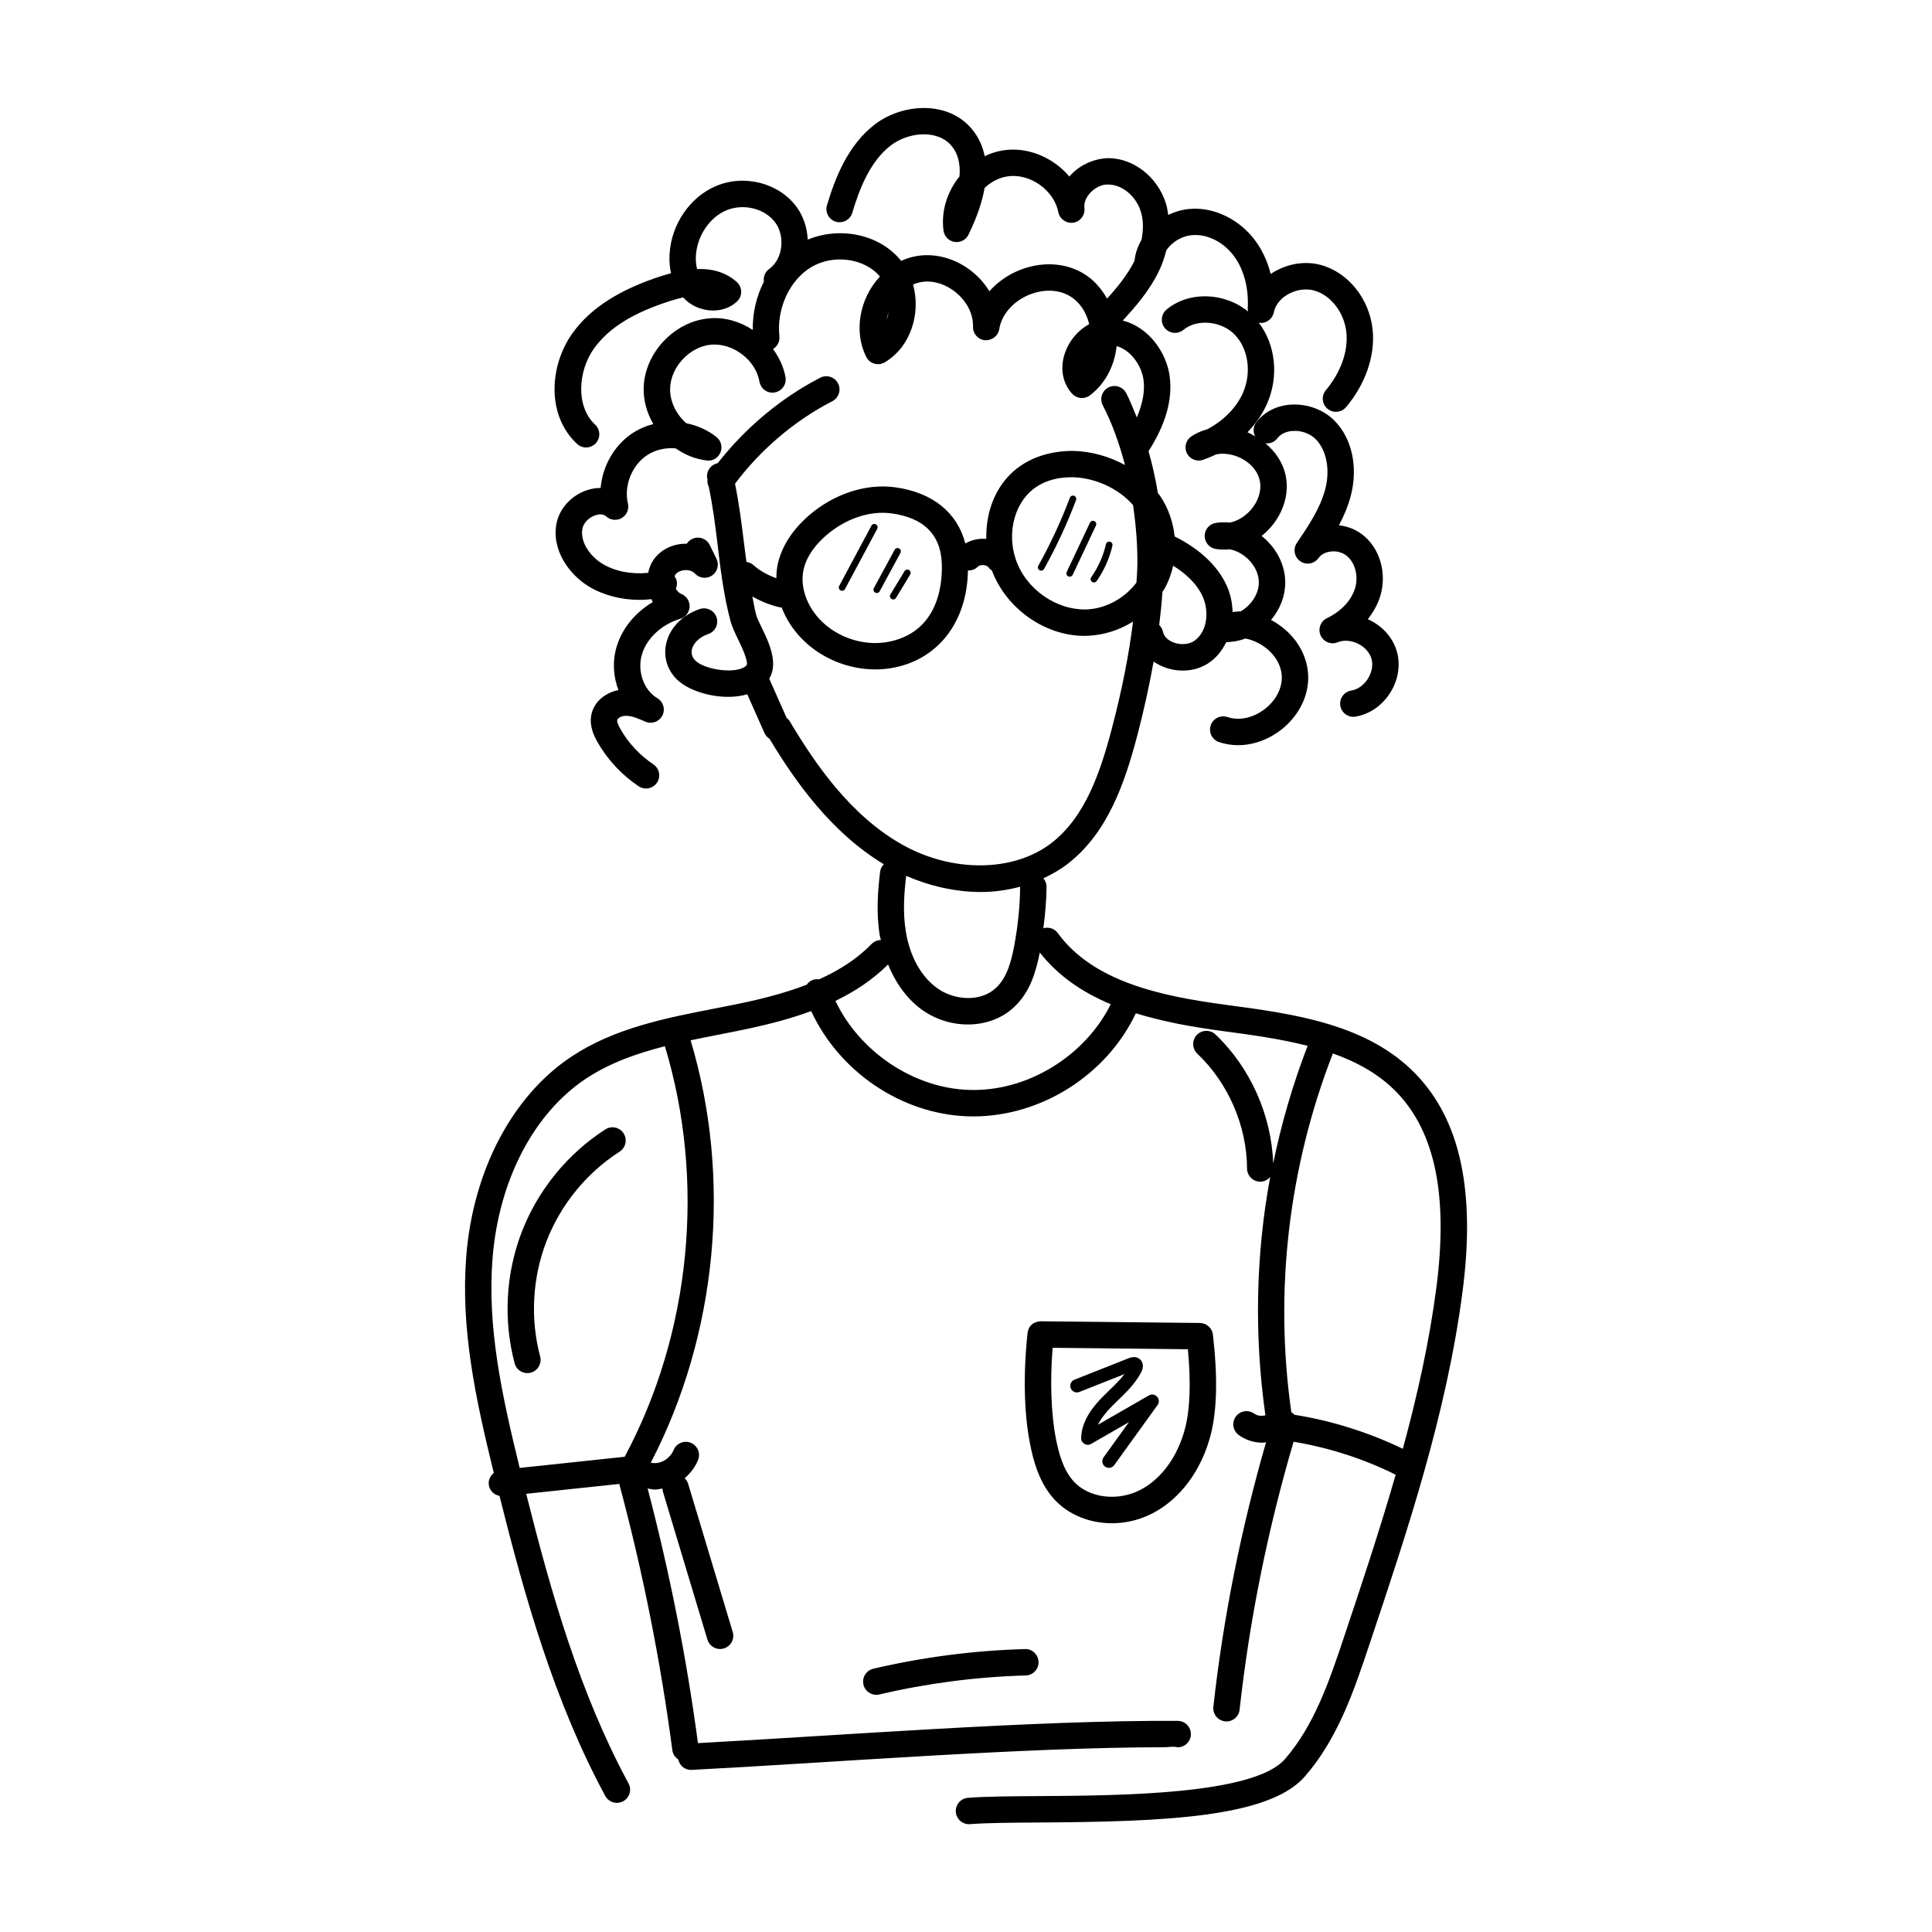 <?xml version="1.0" encoding="UTF-8"?>
<!-- Uploaded to: ICON Repo, www.iconrepo.com, Generator: ICON Repo Mixer Tools -->
<svg fill="#000000" width="800px" height="800px" version="1.1" viewBox="144 144 512 512" xmlns="http://www.w3.org/2000/svg">
 <g>
  <path d="m468.78 410.27c-17.598-2.332-35.16-6.246-44.473-19.012-0.891-1.223-2.418-1.664-3.797-1.266 0.473-3.703 0.805-7.363 0.836-11.027 0-0.852-0.34-1.598-0.848-2.199 2.262-1.062 4.473-2.305 6.543-3.914 10.406-8.098 14.953-21.039 18.32-33.816 1.867-7.09 3.242-13.543 4.356-19.715 2.324 1.621 5.094 2.387 7.703 2.387 4.906 0 9.086-2.5 11.543-7.519 1.715-0.07 3.426-0.332 5.07-0.98 4.75 0.898 9.367 4.934 9.648 9.887 0.18 3.231-1.539 6.555-4.602 8.883-3.066 2.316-6.727 3.082-9.785 2.043-1.84-0.602-3.82 0.363-4.438 2.188-0.625 1.832 0.355 3.82 2.184 4.441 1.633 0.555 3.344 0.828 5.074 0.828 9.793 0 19.121-8.75 18.551-18.777-0.309-5.519-3.656-11.074-9.832-14.418 2.41-2.844 3.758-6.328 3.769-9.867 0.012-4.441-2.07-8.793-5.723-11.938-0.176-0.156-0.355-0.309-0.539-0.449 4.785-3.781 7.668-10.047 6.348-16.152-0.711-3.277-2.664-6.164-5.352-8.402 1.184 0.129 2.402-0.293 3.168-1.316 1.16-1.543 3.031-1.887 4.043-1.953 2.301-0.184 4.644 0.691 6.144 2.199 2.844 2.875 3.84 8.016 2.543 13.094-1.32 5.164-4.488 9.855-7.559 14.391-1.078 1.594-0.668 3.746 0.906 4.84 1.574 1.102 3.734 0.711 4.848-0.855 0.852-1.203 2.262-1.578 3.027-1.688 1.566-0.254 3.203 0.148 4.34 1.031 2.348 1.824 3.301 5.519 2.266 8.789-1.016 3.199-3.711 6.039-7.398 7.805-1.707 0.82-2.457 2.844-1.688 4.578 0.77 1.73 2.789 2.535 4.523 1.816 1.594-0.648 3.555-0.52 5.363 0.363 1.816 0.887 3.125 2.352 3.594 4.019 0.469 1.66 0.117 3.594-0.969 5.297-1.086 1.703-2.688 2.844-4.402 3.121-1.906 0.309-3.203 2.113-2.891 4.019 0.32 1.957 2.195 3.211 4.019 2.883 3.676-0.602 7.019-2.883 9.172-6.266 2.156-3.375 2.812-7.375 1.809-10.953-0.996-3.535-3.644-6.766-7.715-8.617 1.465-1.812 2.574-3.82 3.25-5.945 2.625-8.293-1.922-17.93-10.891-18.922 1.32-2.496 2.449-5.141 3.172-7.969 1.922-7.523 0.258-15.09-4.348-19.75-5.527-5.578-15.859-6.023-20.75 0.465-0.832 1.105-0.883 2.531-0.293 3.688-0.625-0.348-1.203-0.75-1.883-1.027-0.051-0.02-0.102-0.039-0.152-0.062 2.227-2.262 4.008-4.844 5.234-7.652 3.16-7.25 2.203-15.582-2.227-21.395 0.039 0.008 0.066 0.031 0.105 0.035 1.844 0.258 3.512-0.977 3.879-2.766 0.883-4.301 6.363-6.957 10.648-5.801 4.488 1.223 8.105 5.953 8.594 11.246 0.461 4.977-1.523 10.504-5.445 15.172-1.242 1.477-1.051 3.684 0.426 4.926 1.465 1.234 3.68 1.062 4.93-0.43 5.113-6.082 7.688-13.488 7.059-20.309-0.766-8.234-6.41-15.367-13.723-17.355-4.098-1.129-9.035-0.473-13.312 2.379-0.809-3.184-2.129-6.109-3.922-8.602-4.172-5.809-11.102-9.238-17.598-8.625-1.984 0.168-3.879 0.734-5.625 1.582-0.172-1.125-0.355-2.246-0.707-3.312-2.277-6.832-8.473-11.664-15.062-11.738-4.07 0.059-8.055 2.012-10.445 4.879-4.262-5.078-11.148-8.027-17.746-6.914-1.645 0.281-3.215 0.793-4.691 1.512-0.504-2.527-1.562-4.996-3.418-7.211-6.375-7.641-18.449-6.777-25.723-1.188-7.203 5.535-10.547 14.352-12.656 21.414-0.555 1.844 0.5 3.801 2.352 4.352 1.855 0.52 3.801-0.5 4.352-2.359 1.809-6.047 4.602-13.551 10.215-17.863 4.609-3.531 12.355-4.34 16.094 0.121 1.695 2.031 2.394 4.715 2.102 8.105-3.223 4.004-4.945 9.227-4.223 14.383 0.211 1.531 1.406 2.738 2.934 2.973 1.539 0.23 3.031-0.559 3.691-1.953 1.102-2.324 3.34-7.039 4.258-12.367 1.641-1.543 3.668-2.652 5.875-3.019 5.973-1.02 12.492 3.5 13.664 9.457 0.363 1.84 2.102 3.035 3.981 2.781 1.859-0.293 3.152-2.008 2.93-3.875-0.215-1.785 0.805-3.219 1.434-3.922 1.301-1.449 3.234-2.453 4.941-2.309 3.602 0.039 7.18 2.965 8.508 6.957 0.762 2.277 0.785 4.93 0.262 7.66-0.992 1.723-1.672 3.606-1.867 5.586-1.855 3.738-4.602 7.082-7.285 10.035-1.516-2.723-3.574-5.051-6.184-6.625-8.016-4.844-18.93-2.211-24.992 4.668-4.707-7.758-14.785-12.023-23.371-8.055-5.875-7.273-16.477-9.086-24.777-5.625-0.141-3.098-1.098-6.082-2.84-8.516-4.609-6.438-13.816-8.91-21.414-5.711-6.957 2.91-11.926 10.195-12.359 18.129-0.098 1.742 0.039 3.422 0.383 4.988-0.613 0.164-1.242 0.348-1.883 0.547-11.496 3.594-19.43 8.637-24.262 15.41-5.922 8.297-7.074 21.523 1.262 29.293 1.398 1.309 3.613 1.242 4.945-0.176 1.32-1.414 1.242-3.629-0.176-4.949-5.273-4.914-4.43-14.363-0.332-20.109 3.965-5.555 10.527-9.621 20.652-12.785 1.059-0.336 2.062-0.602 3.012-0.812 3.648 4.074 10.43 4.731 14.289 1.074 1.477-1.395 1.461-3.758-0.059-5.141-2.711-2.445-6.176-3.586-10.531-3.457-0.277-1.039-0.387-2.227-0.316-3.5 0.289-5.227 3.613-10.188 8.078-12.062 4.586-1.906 10.312-0.449 13.02 3.336 2.57 3.59 1.988 9.598-1.691 12.227-1.105 0.785-1.574 2.098-1.395 3.356-1.969 3.871-3.008 8.27-2.941 12.781-3.391-2.203-7.387-3.438-11.445-3.07-9.277 0.711-17.277 9.176-17.473 18.492-0.07 3.356 0.887 6.641 2.566 9.531-1.867 0.465-3.652 1.215-5.281 2.254-4.988 3.172-8.191 8.828-8.688 14.684-1.078-0.039-2.367 0.172-3.559 0.559-4.094 1.348-7.269 4.75-8.098 8.68-1.492 7.113 3.348 13.707 8.477 16.824 3.902 2.363 8.613 3.586 13.543 3.586 1.027 0 2.066-0.078 3.109-0.184 0.125 0.258 0.203 0.543 0.344 0.785-4.641 2.738-8.137 6.969-9.582 11.848-1.137 3.828-0.883 7.898 0.492 11.461-3.242 0.637-6.465 2.902-7.191 6.574-0.57 2.902 0.668 5.527 1.652 7.242 2.664 4.66 6.438 8.699 10.906 11.68 1.637 1.086 3.797 0.613 4.852-0.969 1.074-1.605 0.637-3.777-0.969-4.852-3.57-2.379-6.582-5.602-8.711-9.328-0.824-1.441-0.922-2.113-0.859-2.418 0.082-0.418 0.996-1.066 2.078-1.105 1.691-0.102 3.555 0.75 5.375 1.539 1.703 0.746 3.676 0.02 4.512-1.633 0.832-1.652 0.238-3.668-1.359-4.598-3.586-2.098-5.375-7.188-4.062-11.59 1.266-4.277 5.246-7.973 10.129-9.422 1.438-0.422 2.445-1.723 2.5-3.227 0.059-1.496-0.848-2.863-2.25-3.402-0.574-0.219-1.031-0.742-1.398-1.367 0.508-1.254 0.348-2.277-0.312-3.242 0.055-0.121 0.055-0.277 0.129-0.387 1.031-1.531 3.961-1.762 5.238-0.391 1.176 1.285 3.125 1.512 4.547 0.527 1.434-0.977 1.934-2.863 1.172-4.43l-1.785-3.641c-0.852-1.742-2.949-2.453-4.68-1.605-0.594 0.293-1.07 0.73-1.402 1.25-0.336 0-0.703 0-1.059 0.027-3.262 0.238-6.109 1.816-7.816 4.332-0.688 1.02-1.109 2.172-1.367 3.371-4.465 0.43-8.758-0.371-12.129-2.414-3.191-1.934-6.023-5.789-5.266-9.402 0.312-1.477 1.723-2.902 3.43-3.457 0.684-0.227 1.957-0.484 2.867 0.32 1.148 1.039 2.82 1.184 4.129 0.402 1.316-0.785 1.965-2.336 1.609-3.828-1.141-4.734 1.102-10.277 5.215-12.895 2.16-1.375 4.832-1.961 7.445-1.715 2.438 1.703 5.246 2.856 8.219 3.203 1.562 0.23 3.039-0.684 3.641-2.117 0.602-1.441 0.176-3.109-1.047-4.086-2.328-1.859-5.102-3.082-8.012-3.664-2.629-2.324-4.356-5.727-4.285-9.172 0.121-5.773 5.266-11.219 11.012-11.664 5.863-0.383 11.676 4.156 12.68 9.832 0.332 1.898 2.129 3.191 4.051 2.836 1.902-0.336 3.176-2.152 2.836-4.051-0.48-2.719-1.688-5.231-3.305-7.457 1.133-0.68 1.84-1.957 1.691-3.356-0.777-7.297 2.652-14.816 8.348-18.285 5.856-3.566 14.215-2.453 18.293 2.434-5.457 5.863-6.981 14.648-3.629 21.305 0.438 0.867 1.215 1.516 2.144 1.785 0.926 0.273 1.934 0.148 2.766-0.348 6.773-4.012 9.652-12.828 7.496-20.629 7.207-3.144 16.125 3.754 15.891 11.18-0.062 1.844 1.324 3.418 3.164 3.594 1.855 0.094 3.496-1.113 3.785-2.93 1.258-7.879 12-12.824 18.777-8.727 2.516 1.523 4.312 4.188 5.066 7.402-6.641 3.586-9.652 12.789-4.523 18.43 1.219 1.34 3.254 1.516 4.688 0.449 3.996-3 6.531-7.727 7.106-13.059 3.723 1.012 6.621 5.113 7.129 8.957 0.406 3.047-0.266 6.391-1.789 9.941-0.898-2.184-1.742-4.414-2.809-6.457-0.891-1.715-3.012-2.359-4.723-1.484-1.711 0.895-2.375 3.008-1.484 4.723 2.516 4.82 4.398 10.195 5.894 15.828-4.176-2.281-8.977-3.652-13.844-3.75-7.777 0.035-14.363 2.863-18.535 8.5v0.008c-3.082 4.168-4.492 9.453-4.383 14.816h-0.004c-1.969-0.168-3.938 0.27-5.555 1.211-2.106-8.156-8.629-13.504-18.531-14.879-7.734-1.086-16.289 1.715-22.918 7.461-4.394 3.805-7.25 8.273-8.262 12.934-0.262 1.215-0.352 2.461-0.363 3.711-2.231-0.832-4.359-1.941-6.141-3.547-0.52-0.461-1.141-0.68-1.777-0.785-0.246-1.871-0.512-3.711-0.738-5.633-0.59-4.953-1.281-10.043-2.293-15.117 6.844-9.066 15.691-16.633 25.789-21.852 1.719-0.887 2.387-3 1.504-4.715-0.887-1.715-3.012-2.398-4.715-1.504-10.578 5.469-19.855 13.328-27.199 22.676-0.031 0.008-0.059-0.004-0.09 0.004-1.883 0.438-3.055 2.316-2.621 4.203 0.008 0.031 0.012 0.066 0.02 0.098-0.062 0.668 0.047 1.324 0.355 1.922 1.031 4.988 1.711 10.117 2.305 15.109 0.805 6.773 1.645 13.781 3.508 20.684 0.336 1.238 1.078 2.836 1.914 4.566 0.75 1.551 3.039 6.266 2.207 7.047-2.484 2.352-10.934 1.133-13.434-1.297-0.895-0.867-1.219-1.879-0.969-3.008 0.312-1.367 1.609-3.156 4.336-4.078 1.828-0.621 2.809-2.609 2.184-4.441-0.621-1.832-2.602-2.773-4.438-2.188-4.637 1.578-7.965 5.008-8.902 9.164-0.793 3.504 0.266 6.992 2.906 9.566 3.559 3.457 12.125 5.773 18.578 3.859l4.555 10.258c0.293 0.66 0.766 1.176 1.336 1.535 6.801 11.289 16.32 24.832 30.305 33.258-0.504 0.531-0.891 1.184-0.984 1.965-0.605 5.023-1.09 10.973-0.082 16.973 0.062 0.402 0.215 0.758 0.289 1.152-0.906 0.004-1.809 0.355-2.492 1.059-3.91 4.031-8.688 7.012-13.906 9.363-1.352-0.195-2.414 0.25-3.258 1.406-6.344 2.461-13.227 4.102-20.055 5.465l-4.254 0.832c-13.078 2.551-26.605 5.18-38.027 12.75-15.664 10.387-26.094 30.176-27.895 52.926-1.504 19.027 2.359 37.336 7.297 57.43-2.418 1.934-1.41 5.516 1.508 6.066 6.672 26.684 14.508 54.523 28.035 79.52 0.922 1.691 3.043 2.332 4.746 1.406 1.699-0.914 2.332-3.039 1.41-4.742-12.961-23.934-20.613-50.836-27.113-76.734l24.699-2.621c0.012 0.062-0.004 0.125 0.012 0.188 6.184 23.07 10.902 46.754 14.023 70.402 0.137 1.043 0.746 1.871 1.555 2.41 0.336 1.598 1.699 2.797 3.359 2.797 0.062 0 0.121 0 0.184-0.008 36.117-1.852 87.789-6 125.13-6 1.246 0 2.457-0.301 3.691 0.012 1.922 0 3.484-1.551 3.5-3.473 0.012-1.934-1.539-3.512-3.473-3.527-37.555-0.246-90.477 3.949-127.16 5.887-3.027-22.656-7.527-45.32-13.34-67.477 0.594 0.082 1.168 0.293 1.766 0.293 0.734 0 1.457-0.152 2.176-0.281 0.02 0.23-0.004 0.461 0.066 0.691l11.84 39.348c0.457 1.512 1.844 2.488 3.352 2.488 0.332 0 0.672-0.047 1.008-0.148 1.852-0.555 2.902-2.508 2.344-4.359l-11.84-39.348c-0.172-0.562-0.5-1.02-0.891-1.414 1.539-1.309 2.789-2.957 3.547-4.824 0.723-1.789-0.137-3.828-1.926-4.551-1.777-0.73-3.832 0.137-4.559 1.926-0.641 1.57-2.113 2.863-3.762 3.301-0.734 0.207-1.523 0.184-2.289 0.059 17.652-34.012 21.555-75.254 10.562-111.95 10.867-2.301 21.016-3.727 31.949-7.742 7.367 15.938 23.746 27.238 41.383 27.883 0.531 0.02 1.066 0.027 1.598 0.027 18.035 0 35.348-11.031 43.055-27.328 7.316 2.258 15.188 3.668 23.129 4.723 7.566 1.004 15.219 2.066 22.398 3.894-3.914 10.164-6.961 20.586-9.129 31.18-0.422-12.738-6.051-25.43-15.297-34.184-1.402-1.332-3.613-1.266-4.949 0.137-1.324 1.402-1.266 3.613 0.137 4.949 8.203 7.762 13.129 19.141 13.184 30.438 0.012 1.926 1.574 3.484 3.5 3.484h0.016c1.066-0.004 1.984-0.512 2.621-1.266-3.856 20.781-4.254 42.121-1.27 63.203-1.023 0.203-2.125 0.141-2.941-0.449-1.555-1.141-3.75-0.801-4.891 0.75-1.141 1.566-0.805 3.75 0.754 4.894 1.848 1.352 4.086 2.043 6.328 2.043 0.309 0 0.609-0.094 0.918-0.121-6.598 22.91-11.352 46.441-13.961 70.105-0.211 1.922 1.176 3.648 3.094 3.859 1.957 0.207 3.652-1.203 3.859-3.094 2.641-23.98 7.496-47.84 14.305-71.008 9.383 1.566 18.598 4.531 27.055 8.742-4.223 14.684-9.051 29.168-13.82 43.414-3.621 10.816-7.727 23.07-15.582 32.008-8.254 9.391-43.805 9.609-65.051 9.746-7.691 0.047-14.332 0.09-18.906 0.465-1.926 0.156-3.363 1.844-3.203 3.773 0.152 1.844 1.742 3.344 3.773 3.199 4.309-0.348 10.832-0.391 18.383-0.438 32.793-0.203 60.711-1.258 70.262-12.121 8.793-9.996 13.133-22.961 16.965-34.398 10.18-30.383 20.703-61.801 24.926-94.367 3.41-26.348-0.605-45.102-12.281-57.312-12.91-13.516-32.77-16.148-50.555-18.504zm-89.305-183.46c-0.121 0.695-0.297 1.375-0.527 2.008 0.121-0.695 0.297-1.387 0.535-2.078 0 0.023-0.004 0.051-0.008 0.07zm-69.934 303.25-27.816 2.957c-4.824-19.629-8.629-37.438-7.195-55.547 1.629-20.617 10.895-38.43 24.785-47.637 6.234-4.137 13.426-6.668 20.887-8.57 10.809 35.652 6.949 75.953-10.66 108.8zm74.605-153.95c6.019 2.625 12.883 4.281 19.828 4.281 3.488 0 6.973-0.504 10.375-1.398-0.047 5.203-0.582 10.414-1.621 15.926-0.75 3.883-1.895 8.199-4.742 10.836-4.035 3.875-10.871 3.273-15.137 0.449-4.527-2.992-7.727-8.574-8.793-15.367-0.852-5.051-0.441-10.258 0.09-14.727zm68.035-64.73c-0.137-0.703-0.516-1.266-0.98-1.742 0.371-2.988 0.672-5.926 0.855-8.762 0.285-0.465 0.602-0.914 0.855-1.398 0.914-1.766 1.559-3.641 1.984-5.559 3.074 1.906 6.25 4.617 7.867 8.266 1.641 3.711 1.289 9.047-2.141 11.562-2.711 1.984-7.844 0.691-8.441-2.367zm1.801-67.629c-0.855-6.465-5.672-13.102-12.441-14.805 3.394-3.66 7.109-7.949 9.602-13.129 0.879-1.828 1.488-3.676 1.953-5.516 1.512-2.125 3.973-3.738 6.746-3.977 4.184-0.395 8.555 1.898 11.316 5.738 2.562 3.559 3.805 8.461 3.504 13.789-0.016 0.246 0.059 0.469 0.094 0.703-6.227-5.082-15.633-5.481-21.598-0.527-1.484 1.238-1.688 3.445-0.449 4.926 1.23 1.484 3.43 1.68 4.926 0.457 3.629-3.019 10.156-2.359 13.684 1.379 3.527 3.738 4.387 10.023 2.09 15.293-1.719 3.941-5.152 7.406-9.496 9.691-1.477 0.395-2.875 1.012-4.156 1.844-1.48 0.969-2.004 2.891-1.227 4.477 0.777 1.586 2.629 2.359 4.293 1.758 1.219-0.422 2.402-0.914 3.535-1.461 4.644-0.883 10.453 2.16 11.492 6.949 1.051 4.867-3.144 10.184-7.902 11.152-1.25-0.129-2.496-0.109-3.727 0.082-1.707 0.258-2.969 1.73-2.969 3.457 0 1.73 1.262 3.199 2.969 3.457 1.223 0.184 2.465 0.211 3.695 0.082 4.199 0.836 7.703 4.793 7.691 8.816-0.008 2.766-1.758 5.852-4.809 7.641-0.734-0.02-1.434 0.102-2.148 0.164-0.066-2.301-0.512-4.633-1.492-6.84-2.344-5.297-7.148-9.836-13.859-13.184-0.41-3.809-1.672-7.531-3.863-10.754-0.176-0.262-0.398-0.492-0.586-0.746-0.625-3.824-1.453-7.519-2.484-11.098 4.496-6.977 6.434-13.645 5.617-19.82zm-38.602 32.383v0.008c3.758-5.078 9.582-5.684 12.773-5.672 6.211 0.121 12.352 3.078 16.125 7.383 0.715 5.059 1.191 10.246 1.141 15.652-0.016 1.582-0.16 3.254-0.242 4.883-3.062 4.066-7.984 6.883-13.145 7.117-8.043 0.254-16.113-5.309-18.809-13.18-1.918-5.598-1.09-11.797 2.156-16.191zm-58.438 18.875c0.867-4.004 3.742-7.176 6-9.129h0.004c4.754-4.129 11.207-6.676 17.379-5.82 8.336 1.156 12.789 5.445 13.23 12.766 0.258 4.238 0.023 18.277-13.754 21.191-5.914 1.25-12.512-0.5-17.219-4.594-4.481-3.891-6.695-9.551-5.641-14.414zm-3.637 40.164c-0.223-0.375-0.52-0.672-0.84-0.93l-4.609-10.379c3.391-5.66-2.602-13.73-3.461-16.91-0.438-1.617-0.68-3.258-1.008-4.887 2.238 1.285 4.644 2.277 7.168 2.852 0.199 0.047 0.398 0.059 0.598 0.07 4.562 11.891 18.023 18.406 30.102 15.867 11.773-2.488 19.059-12.453 19.254-25.672 0.965 0.035 1.938-0.289 2.656-1.035 0.293-0.301 0.887-0.445 1.5-0.395 0.613 0.062 1.148 0.328 1.371 0.676 0.215 0.34 0.539 0.547 0.84 0.785 3.762 10.039 14.016 17.297 24.465 17.297 0.336 0 0.668-0.008 1.004-0.027 4.25-0.188 8.367-1.539 11.922-3.762-1.07 8.613-2.863 17.902-5.664 28.531-3.051 11.582-7.086 23.246-15.852 30.074-10.07 7.852-26.445 8.008-39.816 0.418-13.699-7.781-23.031-21.496-29.629-32.574zm47.285 97.656c-14.715-0.535-28.879-10.273-35.191-23.582 5.125-2.465 9.863-5.59 13.953-9.652 2.133 5.254 5.402 9.652 9.633 12.449 7.664 5.066 17.914 4.465 23.801-1.203 4.223-3.914 5.797-9.457 6.766-14.418 4.941 6.293 11.43 10.625 18.809 13.703-6.836 13.777-22.242 23.328-37.77 22.703zm124.07 52.344c-1.871 14.434-5.066 28.691-8.895 42.773-9.012-4.332-18.773-7.441-28.691-9.008-0.246-0.273-0.527-0.488-0.855-0.676-4.574-32.109-0.742-64.832 11.004-95.09 6.469 2.305 12.348 5.516 17.043 10.426 10.117 10.59 13.52 27.461 10.395 51.574z"/>
  <path d="m282.31 470.38c-4.285 11.051-4.973 23.445-1.93 34.898 0.508 1.91 2.469 2.981 4.281 2.488 1.867-0.5 2.981-2.414 2.484-4.277-2.664-10.039-2.062-20.895 1.691-30.578 3.75-9.684 10.633-18.102 19.371-23.719 1.621-1.047 2.094-3.211 1.051-4.84-1.043-1.625-3.203-2.106-4.836-1.051-9.973 6.406-17.828 16.027-22.113 27.078z"/>
  <path d="m375.43 586.23c-1.879 0.445-3.047 2.324-2.606 4.211 0.441 1.887 2.32 3.039 4.207 2.609 12.68-2.973 25.734-4.668 38.797-5.035 1.93-0.055 3.453-1.668 3.398-3.594-0.055-1.934-1.734-3.512-3.598-3.402-13.535 0.379-27.059 2.137-40.199 5.211z"/>
  <path d="m367.94 300.1 8.539-15.961c0.227-0.422 0.066-0.957-0.359-1.184-0.43-0.219-0.957-0.062-1.188 0.363l-8.539 15.961c-0.227 0.422-0.066 0.949 0.359 1.184 0.461 0.234 0.969 0.043 1.188-0.363z"/>
  <path d="m376.35 301.15c0.312 0 0.613-0.164 0.77-0.457l5.512-10.168c0.23-0.422 0.07-0.957-0.352-1.188-0.43-0.219-0.961-0.07-1.188 0.355l-5.512 10.168c-0.305 0.566 0.09 1.289 0.77 1.289z"/>
  <path d="m380.26 302.73c0.414 0.258 0.953 0.121 1.203-0.293l3.738-6.164c0.25-0.41 0.121-0.949-0.293-1.195-0.418-0.254-0.949-0.117-1.203 0.293l-3.738 6.164c-0.25 0.406-0.121 0.949 0.293 1.195z"/>
  <path d="m419.92 295.23c0.309 0 0.605-0.164 0.762-0.449 3.277-5.863 6.129-12.008 8.484-18.266 0.168-0.449-0.062-0.957-0.512-1.129-0.461-0.156-0.957 0.062-1.129 0.512-2.32 6.176-5.137 12.238-8.367 18.035-0.234 0.418-0.086 0.949 0.336 1.188 0.137 0.074 0.281 0.109 0.426 0.109z"/>
  <path d="m427.11 296.75c0.121 0.055 0.246 0.082 0.371 0.082 0.328 0 0.641-0.184 0.793-0.5l6.168-13.07c0.203-0.438 0.016-0.965-0.422-1.168-0.426-0.203-0.957-0.012-1.164 0.418l-6.168 13.07c-0.203 0.434-0.016 0.961 0.422 1.168z"/>
  <path d="m433.4 298.2c0.152 0.102 0.328 0.156 0.504 0.156 0.273 0 0.547-0.129 0.719-0.367 1.977-2.82 3.422-6.066 4.184-9.391 0.105-0.473-0.188-0.941-0.66-1.051-0.445-0.082-0.938 0.191-1.051 0.656-0.711 3.109-2.062 6.144-3.91 8.773-0.277 0.398-0.184 0.945 0.215 1.223z"/>
  <path d="m449.43 545.05c7.332-3.801 12.938-11.336 15.387-20.684 1.711-6.539 1.918-15.52 0.613-26.676-0.203-1.742-1.676-3.066-3.438-3.09l-42.16-0.449c-2.098 0.094-3.316 1.324-3.516 3.109-0.559 4.996-1.613 17.863 0.645 29.344 0.91 4.606 2.469 10.449 6.5 14.801 6.152 6.637 17.062 8.254 25.969 3.644zm-26.469-43.871 35.836 0.383c0.836 8.848 0.586 15.914-0.758 21.027-1.945 7.434-6.258 13.359-11.832 16.242-6.012 3.121-13.586 2.172-17.617-2.188-2.82-3.047-3.992-7.469-4.766-11.398-1.281-6.519-1.586-15.328-0.863-24.066z"/>
  <path d="m430.03 512.89 11.953-4.731c-1.582 2.098-3.75 3.977-5.715 5.965-2.414 2.445-5.637 6.238-5.75 10.973-0.031 1.387 1.473 2.231 2.621 1.559l10.047-5.773-6.734 9.34c-0.566 0.785-0.391 1.879 0.395 2.445 0.785 0.559 1.871 0.387 2.441-0.395l11.48-15.93c0.48-0.668 0.434-1.586-0.121-2.195-0.551-0.621-1.457-0.766-2.168-0.348l-13.508 7.762c0.773-1.559 2.019-3.199 3.785-4.981 2.832-2.848 5.894-5.387 7.711-9.012 0.797-1.559 0.309-2.766-0.422-3.391-0.746-0.621-1.695-0.695-2.859-0.266l-14.445 5.719c-0.895 0.355-1.336 1.375-0.98 2.269 0.355 0.914 1.375 1.344 2.269 0.988z"/>
 </g>
</svg>